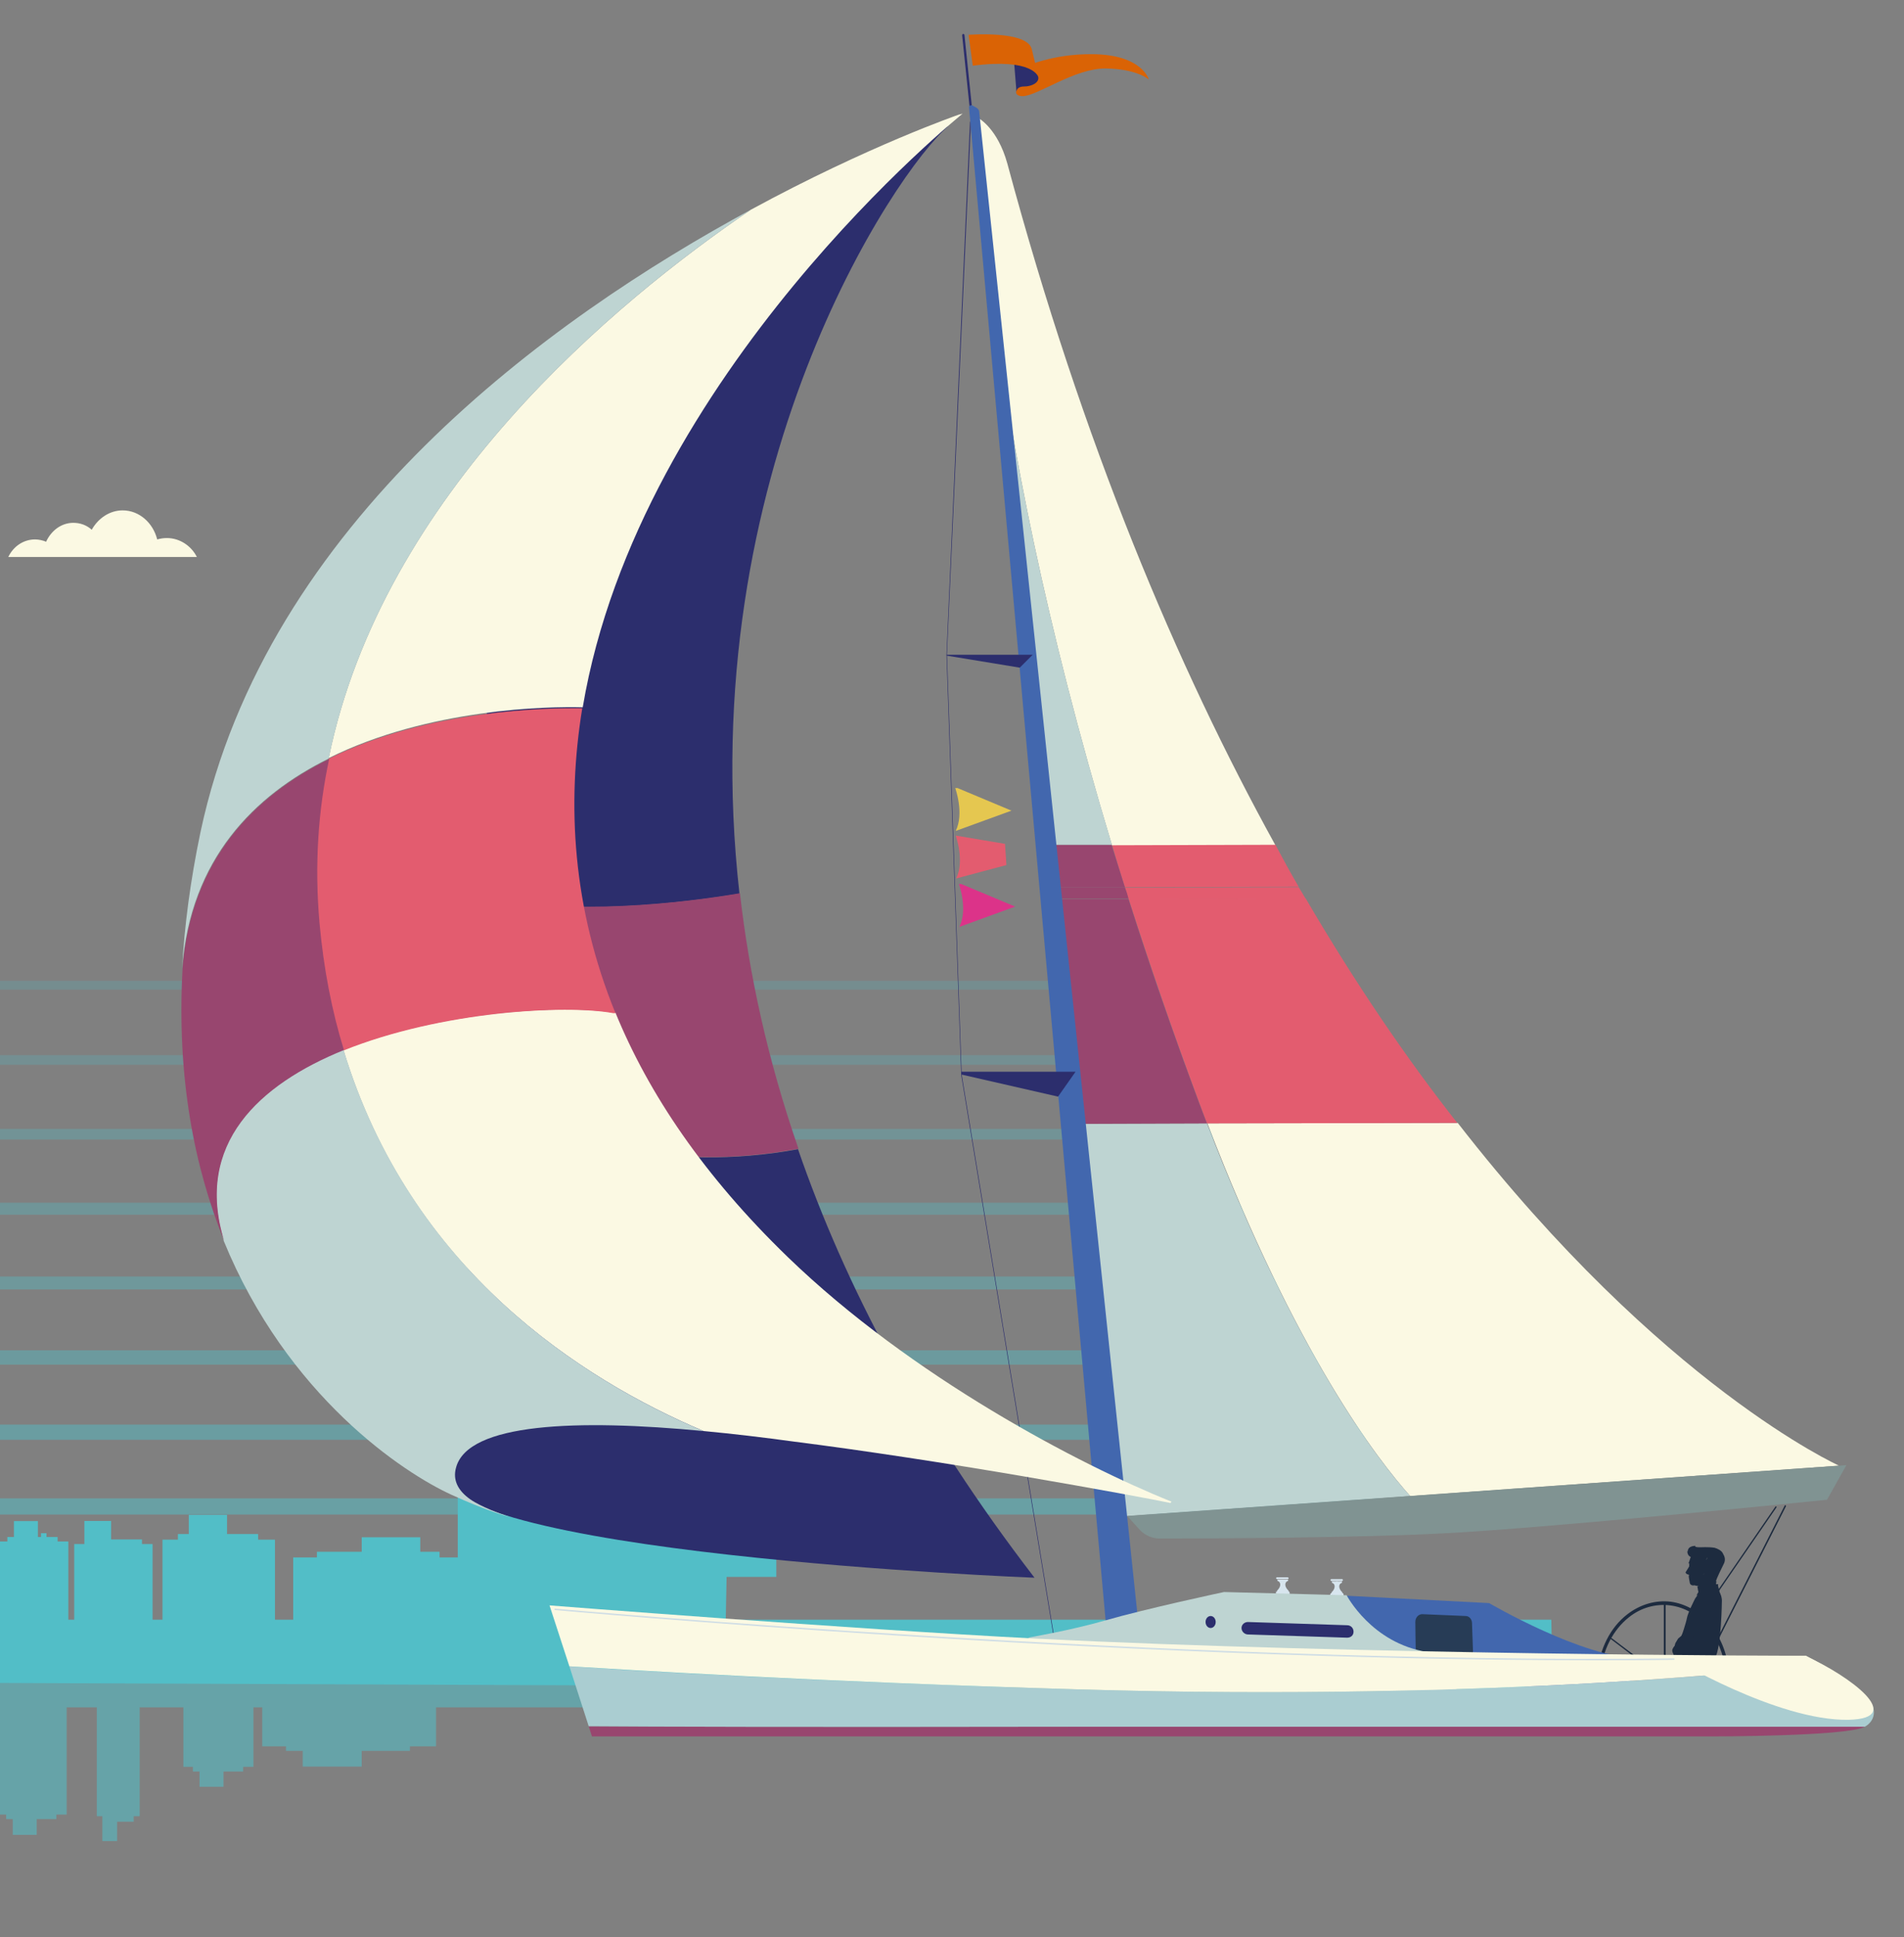 <svg width="413" height="420" viewBox="0 0 413 420" fill="none" xmlns="http://www.w3.org/2000/svg">
<rect x="0" y="0" width="413" height="420" fill="#808080" stroke="none"/>
<g clip-path="url(#clip0_112_2018)">
<mask id="mask0_112_2018" style="mask-type:luminance" maskUnits="userSpaceOnUse" x="-137" y="194" width="457" height="148">
<path d="M-117 194.948C-77 206.448 258 196.648 258 196.648L319.6 339.448L-137 341.948L-117 194.948Z" fill="white"/>
</mask>
<g mask="url(#mask0_112_2018)">
<g opacity="0.51">
<path d="M380.1 328.349H-100V324.849H308.8C310.8 324.849 312.3 326.449 312.3 328.349H380.1Z" fill="#52BEC7"/>
<g opacity="0.917">
<path d="M-100 308.849H319C320.7 308.849 322 310.249 322 311.949L380 312.149H-100V308.849Z" fill="#52BEC7"/>
</g>
<g opacity="0.834">
<path d="M-100 292.749H329.2C330.6 292.749 331.7 293.949 331.7 295.349L380 295.849H-100V292.749Z" fill="#52BEC7"/>
</g>
<g opacity="0.751">
<path d="M-100 276.749H339.3C340.4 276.749 341.3 277.749 341.3 278.849L379.9 279.549H-100V276.749Z" fill="#52BEC7"/>
</g>
<g opacity="0.669">
<path d="M-100 260.749H349.5C350.3 260.749 351 261.549 351 262.349L380 263.349H-100V260.749Z" fill="#52BEC7"/>
</g>
<g opacity="0.586">
<path d="M-100 244.749H359.7C360.3 244.749 360.7 245.249 360.7 245.849L380 247.049H-100V244.749Z" fill="#52BEC7"/>
</g>
<g opacity="0.503">
<path d="M-100 228.749H369.9C370.2 228.749 370.4 229.049 370.4 229.349L380.1 230.849H-100V228.749Z" fill="#52BEC7"/>
</g>
<g opacity="0.42">
<path d="M380 212.648H-100V214.548H380V212.648Z" fill="#52BEC7"/>
</g>
</g>
</g>
<g opacity="0.56">
<path d="M10.405 388.929L11.605 388.929L11.605 387.429L10.405 387.429L10.405 388.929Z" fill="#52BEC7"/>
<path d="M30.3 369.448H21V393.748H30.3V369.448Z" fill="#52BEC7"/>
<path d="M29 392.548H22.4V394.948H29V392.548Z" fill="#52BEC7"/>
<path d="M25.4 393.448H22.2V399.148H25.4V393.448Z" fill="#52BEC7"/>
<path d="M-0.74 393.399L14.46 393.399L14.46 369.799L-0.74 369.799L-0.74 393.399Z" fill="#52BEC7"/>
<path d="M1.335 394.379L12.235 394.379L12.235 392.379L1.335 392.379L1.335 394.379Z" fill="#52BEC7"/>
<path d="M2.763 397.793L7.963 397.793L7.963 392.893L2.763 392.893L2.763 397.793Z" fill="#52BEC7"/>
<path d="M39.773 383.052L54.973 383.052L54.973 363.752L39.773 363.752L39.773 383.052Z" fill="#52BEC7"/>
<path d="M41.848 384.063L52.748 384.063L52.748 382.063L41.848 382.063L41.848 384.063Z" fill="#52BEC7"/>
<path d="M43.275 387.376L48.475 387.376L48.475 382.476L43.275 382.476L43.275 387.376Z" fill="#52BEC7"/>
<path d="M56.882 378.602L94.582 378.602L94.582 355.002L56.882 355.002L56.882 378.602Z" fill="#52BEC7"/>
<path d="M62.025 379.582L88.925 379.582L88.925 377.582L62.025 377.582L62.025 379.582Z" fill="#52BEC7"/>
<path d="M65.664 382.996L78.464 382.996L78.464 378.096L65.664 378.096L65.664 382.996Z" fill="#52BEC7"/>
<path d="M329.2 370.149H-99.3L-99.4 363.249L329.2 363.749V370.149Z" fill="#52BEC7"/>
</g>
<path d="M336.8 366.248L-99.5 364.448V351.148H336.5L336.8 366.248Z" fill="#52BEC7"/>
<path d="M8.892 333.896L10.092 333.896L10.092 332.396L8.892 332.396L8.892 333.896Z" fill="#52BEC7"/>
<path d="M33.1 334.748H16.1V360.648H33.1V334.748Z" fill="#52BEC7"/>
<path d="M30.8 333.748H18.7V335.948H30.8V333.748Z" fill="#52BEC7"/>
<path d="M24.1 329.748H18.3V335.048H24.1V329.748Z" fill="#52BEC7"/>
<path d="M-0.38 357.989L14.82 357.989L14.82 334.189L-0.38 334.189L-0.38 357.989Z" fill="#52BEC7"/>
<path d="M1.595 335.218L12.495 335.218L12.495 333.218L1.595 333.218L1.595 335.218Z" fill="#52BEC7"/>
<path d="M3.022 334.673L8.222 334.673L8.222 329.773L3.022 329.773L3.022 334.673Z" fill="#52BEC7"/>
<path d="M35.248 358.197L59.648 358.197L59.648 333.797L35.248 333.797L35.248 358.197Z" fill="#52BEC7"/>
<path d="M38.588 335.077L55.988 335.077L55.988 332.577L38.588 332.577L38.588 335.077Z" fill="#52BEC7"/>
<path d="M40.949 334.431L49.249 334.431L49.249 328.431L40.949 328.431L40.949 334.431Z" fill="#52BEC7"/>
<path d="M63.6 359.248L100.2 362.048L101 337.648H63.6V359.248Z" fill="#52BEC7"/>
<path d="M99.3 355.548L157.3 357.748L158.1 316.248L99.3 316.948V355.548Z" fill="#52BEC7"/>
<path d="M68.746 339.023L95.346 339.023L95.346 336.423L68.746 336.423L68.746 339.023Z" fill="#52BEC7"/>
<path d="M78.461 339.479L91.161 339.479L91.161 333.279L78.461 333.279L78.461 339.479Z" fill="#52BEC7"/>
<path d="M151.79 341.87L168.39 341.87L168.39 317.17L151.79 317.17L151.79 341.87Z" fill="#52BEC7"/>
<path d="M107.807 337.748L119.607 337.748L119.607 313.048L107.807 313.048L107.807 337.748Z" fill="#52BEC7"/>
<path d="M1.1 348.948H-3.4V361.048H1.1V348.948Z" fill="#52BEC7"/>
<path d="M36.2 116.648C35.5 116.648 34.8 116.748 34.1 116.948C33.2 113.348 30.2 110.648 26.6 110.648C23.8 110.648 21.3 112.348 19.9 114.848C18.8 113.848 17.4 113.348 15.9 113.348C13.3 113.348 11.1 115.048 10 117.448C9.3 117.148 8.4 116.948 7.6 116.948C5.1 116.948 2.9 118.448 1.8 120.748H9.3H13.3H18.9H22.4H29.4H34.2H42.7C41.5 118.348 39 116.648 36.2 116.648Z" fill="#FBF9E3"/>
<path d="M346.9 362.948C346.7 362.948 346.5 362.748 346.5 362.548C347 357.448 349.3 352.848 352.9 350.048C355.7 347.848 359.1 346.848 362.4 347.248C369 348.148 374.2 354.248 375 362.248C375 362.448 374.9 362.648 374.7 362.648C374.5 362.648 374.3 362.548 374.3 362.348C373.5 354.748 368.6 348.848 362.3 348.048C359.1 347.648 355.9 348.548 353.3 350.648C349.9 353.348 347.6 357.748 347.2 362.648C347.2 362.848 347.1 362.948 346.9 362.948Z" fill="#1D2B3F"/>
<path d="M361.2 361.748C361.1 361.748 361.1 361.748 361.1 361.648V361.548L385.1 326.648C385.1 326.548 385.2 326.548 385.3 326.648C385.4 326.648 385.4 326.748 385.3 326.848L361.5 361.448L369.5 361.148L387.1 326.448C387.1 326.348 387.2 326.348 387.3 326.348C387.4 326.348 387.4 326.448 387.4 326.548L369.7 361.448L369.6 361.548L361.2 361.748Z" fill="#1D2B3F"/>
<path d="M355.4 359.448C343.5 359.548 323 347.548 323 347.548L292 345.948L293.3 359.348L352.4 369.248L355.4 359.448Z" fill="#4267AE"/>
<path d="M368.9 344.848L367.7 346.548C367.7 346.548 366.1 349.648 365.9 350.848C365.7 351.948 364.7 354.848 364.7 354.848L364.6 360.048L361.3 363.448L364.6 363.548C364.6 363.548 370.5 361.648 372 359.448C373.4 357.248 373.5 346.948 373.5 346.948C373.5 346.948 373.5 345.848 372.8 344.948C372.1 344.048 370.3 343.948 368.9 344.848Z" fill="#1D2B3F"/>
<path d="M372.3 342.848C372.3 342.848 372.1 343.848 372.4 344.748L369 345.648C369 345.648 369.5 343.748 367.6 343.748L370.2 340.448L371 341.048L372.3 342.848Z" fill="#1D2B3F"/>
<path d="M366.8 337.348L366.4 338.548L366.3 338.748C366.3 338.848 366.3 338.948 366.4 339.048L366.5 339.148C366.6 339.248 366.6 339.348 366.5 339.448L365.7 340.748C365.6 340.848 365.6 340.948 365.7 341.048C365.7 341.148 365.8 341.148 365.9 341.248L366.4 341.448L366.5 341.848L369 342.948L369.6 341.048C369.6 341.048 369.5 340.648 369.5 340.148C369.5 340.048 369.5 339.948 369.5 339.848C369.5 339.148 370.7 337.048 370.1 336.948C370 336.948 366.8 337.348 366.8 337.348Z" fill="#1D2B3F"/>
<path d="M369.7 340.748C369.5 341.348 369.5 341.148 369.5 341.548C369.4 342.448 369.3 343.348 368.7 343.448L367.7 343.648C367.7 343.648 366.6 344.048 366.5 342.948C366.5 342.948 366.3 342.048 366.3 341.548C366.3 341.548 366.7 341.548 366.9 341.548C367.2 341.648 367.4 341.848 367.5 342.048C367.6 342.248 368.6 342.248 368.8 341.848C369 341.448 369.3 340.648 369.3 340.648L369.7 340.748Z" fill="#1D2B3F"/>
<path d="M366.7 339.248C366.7 339.148 366.7 339.148 366.7 339.248C366.7 339.148 366.6 339.148 366.6 339.148H366.5H366.4V339.248L366.5 340.548C366.5 340.648 366.6 340.648 366.6 340.648L366.7 339.248Z" fill="#1D2B3F"/>
<path d="M374 338.848C374.2 338.348 374.2 337.848 374 337.348L373.7 336.748C373.4 336.148 372.6 335.748 371.9 335.548C370.6 335.348 368.9 335.448 368.7 335.448C368 335.448 367.5 335.348 367.8 335.148C367.8 335.148 366.1 335.048 366.1 336.348L366 336.248C366 337.048 366.4 337.648 367.3 337.648L368.5 337.548C368.8 337.448 369.2 337.648 369.3 337.648H369.4H370.1C370.2 337.648 370.3 337.748 370.3 337.848C370.3 337.948 370.2 338.048 370.1 338.048H369.7C369.6 338.048 369.6 338.148 369.5 338.148C369.5 338.448 369.2 338.848 369.2 339.048L369.1 340.848L370.7 341.648L371.4 342.848L372.1 343.148C372.4 341.948 373.5 339.948 374 338.848Z" fill="#1D2B3F"/>
<path d="M370.3 337.848C370.3 337.748 370.2 337.648 370.1 337.648H369.3C369.5 337.748 369.5 337.848 369.5 337.948H370C370.3 338.048 370.3 337.948 370.3 337.848Z" fill="#1D2B3F"/>
<path d="M370.2 339.448H366.4V339.848H368.3C368.4 339.848 368.5 339.848 368.6 339.748C368.6 339.748 368.8 339.748 368.9 339.748H370.6" fill="#1D2B3F"/>
<path d="M370.1 339.448H370.9C370.9 339.448 371.7 339.448 371.8 340.748C371.8 340.748 371.8 340.748 371.8 340.848C371.8 340.948 371.8 340.848 371.7 340.848H371.6C371.5 340.848 371.5 340.848 371.5 340.748L371.4 340.248L370.2 339.648L370.1 339.448Z" fill="#1D2B3F"/>
<path d="M370.8 341.648C370.6 341.948 370.2 342.248 369.8 342.048C369.5 341.948 369.6 341.048 369.7 340.648L370 339.948C370.2 339.548 370.6 339.448 371 339.648C371.4 339.848 371.6 340.248 371.4 340.648L370.8 341.648Z" fill="#1D2B3F"/>
<path d="M368.4 345.148C368.4 345.148 368.2 344.148 368.2 343.948L372.6 343.448C372.6 343.648 373.4 346.648 373.4 346.648C373.4 346.648 373.1 346.148 373 346.148L368 345.848L368.4 345.148Z" fill="#1D2B3F"/>
<path d="M372.6 343.648L368.3 344.148C368.2 344.148 368.2 344.148 368.2 344.048C368.2 343.948 368.2 343.948 368.3 343.948L372.6 343.448C372.7 343.448 372.7 343.448 372.7 343.548C372.7 343.548 372.7 343.548 372.6 343.648Z" fill="#1D2B3F"/>
<path d="M368.6 344.948C368.5 344.948 368.5 344.948 368.6 344.948L368.4 344.248C368.4 344.248 368.4 344.148 368.5 344.148C368.5 344.148 368.6 344.148 368.6 344.248V344.948Z" fill="#1D2B3F"/>
<path d="M368.8 344.948L368.6 344.248C368.6 344.248 368.6 344.148 368.7 344.148C368.7 344.148 368.8 344.148 368.8 344.248V344.948Z" fill="#1D2B3F"/>
<path d="M369.1 344.848C369 344.848 369 344.848 369.1 344.848L368.9 344.148C368.9 344.148 368.9 344.048 369 344.048C369 344.048 369.1 344.048 369.1 344.148V344.848Z" fill="#1D2B3F"/>
<path d="M369.3 344.848L369.1 344.148C369.1 344.148 369.1 344.048 369.2 344.048C369.2 344.048 369.3 344.048 369.3 344.148V344.848C369.4 344.848 369.4 344.848 369.3 344.848Z" fill="#1D2B3F"/>
<path d="M369.6 344.848C369.5 344.848 369.5 344.848 369.6 344.848L369.4 344.148C369.4 344.148 369.4 344.048 369.5 344.048C369.5 344.048 369.6 344.048 369.6 344.148V344.848Z" fill="#1D2B3F"/>
<path d="M369.8 344.848L369.6 344.148C369.6 344.148 369.6 344.048 369.7 344.048C369.7 344.048 369.8 344.048 369.8 344.148V344.848C369.9 344.748 369.9 344.748 369.8 344.848Z" fill="#1D2B3F"/>
<path d="M370.1 344.748C370 344.748 370 344.748 370.1 344.748L369.9 344.048C369.9 344.048 369.9 343.948 370 343.948C370 343.948 370.1 343.948 370.1 344.048V344.748Z" fill="#1D2B3F"/>
<path d="M370.3 344.748L370.1 344.048C370.1 344.048 370.1 343.948 370.2 343.948C370.2 343.948 370.3 343.948 370.3 344.048V344.748C370.4 344.748 370.4 344.748 370.3 344.748Z" fill="#1D2B3F"/>
<path d="M370.6 344.748C370.5 344.648 370.5 344.748 370.6 344.748L370.4 344.048C370.4 344.048 370.4 343.948 370.5 343.948C370.5 343.948 370.6 343.948 370.6 344.048V344.748Z" fill="#1D2B3F"/>
<path d="M370.6 349.248L373.1 347.848V347.948L370.6 349.248Z" fill="#1D2B3F"/>
<path d="M370.4 349.748L373.1 348.248V348.348L370.4 349.748Z" fill="#1D2B3F"/>
<path d="M370.2 350.248L373 348.648V348.748L370.2 350.248Z" fill="#1D2B3F"/>
<path d="M363.7 356.248L364.6 355.948C364.6 355.848 366.2 352.048 368.3 348.448C369.2 346.748 370.7 345.348 371.7 345.648C372.5 345.848 373 346.748 373.1 347.948L370.6 349.348V349.448L373 348.048C373 348.148 373 348.248 373 348.248L370.3 349.748V349.848L372.9 348.348C372.9 348.448 372.9 348.548 372.9 348.548L370.1 350.148V350.248L372.9 348.648C372.9 349.048 372.8 349.548 372.6 349.948L367.5 353.048H367.9C368.2 353.048 369.2 353.248 369.3 353.648C369.3 353.748 369.3 353.948 369.2 354.048C368.9 354.548 367.8 354.848 367.4 354.948L366.7 355.048L369.2 355.648C367.7 357.648 366.4 359.248 366.4 359.248C366.4 359.248 366.1 359.548 365.6 359.848C365.1 360.148 364.4 360.348 363.9 360.048C363.7 359.948 363.1 358.748 362.9 358.448C362.6 357.748 362.6 357.548 363.7 356.248Z" fill="#1D2B3F"/>
<path d="M369.6 354.348C369.7 354.148 369.8 353.948 369.7 353.748C369.6 353.248 368.9 353.048 368.5 352.948L372.6 350.448C372.6 350.548 372.5 350.748 372.4 350.848C371.7 352.348 370.6 354.048 369.6 355.448L368.2 355.148C368.7 355.048 369.3 354.748 369.6 354.348Z" fill="#1D2B3F"/>
<path d="M367.5 355.048C367.9 354.948 369 354.648 369.3 354.148C369.4 354.048 369.4 353.948 369.4 353.748C369.3 353.348 368.4 353.148 368 353.148H367.6L372.7 350.048C372.7 350.148 372.6 350.348 372.5 350.448L368.4 352.948C368.8 353.048 369.5 353.248 369.6 353.748C369.7 353.948 369.6 354.148 369.5 354.348C369.2 354.748 368.6 355.048 368.1 355.248L369.5 355.548C369.4 355.648 369.4 355.748 369.3 355.848L366.8 355.248L367.5 355.048Z" fill="#1D2B3F"/>
<path d="M368 357.048C368.2 357.148 368.3 357.248 368.3 357.548C368.3 357.548 368.3 357.748 368 357.748H367.7C367.5 357.748 367.2 357.848 367.1 358.048L366.4 358.748C366.2 358.948 365.9 359.048 365.6 358.948L364.9 358.848C365.2 358.848 365.5 358.948 365.8 358.548C365.8 358.548 365.8 358.448 365.9 358.448L366.3 357.948C366.4 357.848 366.6 357.548 366.8 357.548H366.9C367 357.548 367.2 357.448 367.2 357.348C367.3 357.148 367.2 356.948 367 356.848L366.4 356.448L368 357.048Z" fill="#1D2B3F"/>
<path d="M366.9 356.848C367.1 356.948 367.2 357.148 367.1 357.348C367 357.448 366.9 357.548 366.8 357.548H366.7C366.5 357.548 366.3 357.848 366.2 357.948L365.8 358.448C365.8 358.448 365.8 358.548 365.7 358.548C365.4 358.948 365.1 358.848 364.8 358.848H364.6C364.4 358.848 364.3 358.748 364.1 358.648L363.3 357.848C363.2 357.748 363.2 357.648 363.2 357.448L363.3 356.648C363.3 356.548 363.4 356.348 363.4 356.248L364 355.248L364.7 354.648L365.1 353.948C365.2 354.048 365.6 354.248 365.4 354.748C365.3 354.948 365.1 355.148 365.1 355.248C365 355.448 365 355.448 365 355.648C365 355.848 365.1 356.048 365.3 356.148L366.3 356.748L366.9 356.848Z" fill="#1D2B3F"/>
<path d="M277 345.248V344.848C277 344.848 277.7 344.248 277.7 343.548C277.7 342.848 277.1 342.748 277.1 342.748V342.448H278.3V345.448L277 345.248Z" fill="#D7E5EE"/>
<path d="M279.5 345.248V344.848C279.5 344.848 278.8 344.248 278.8 343.548C278.8 342.848 279.4 342.748 279.4 342.748V342.448H278.2V345.448L279.5 345.248Z" fill="#D7E5EE"/>
<path d="M279.8 345.948H276.7L276.8 345.048H279.7L279.8 345.948Z" fill="#D7E5EE"/>
<path d="M279.3 342.348H277C276.9 342.348 276.8 342.248 276.8 342.148C276.8 342.048 276.9 341.948 277 341.948H279.3C279.4 341.948 279.5 342.048 279.5 342.148C279.5 342.248 279.5 342.348 279.3 342.348Z" fill="#D7E5EE"/>
<path d="M288.8 345.648V345.248C288.8 345.248 289.5 344.648 289.5 343.948C289.5 343.248 288.9 343.148 288.9 343.148V342.848H290.1V345.848L288.8 345.648Z" fill="#D7E5EE"/>
<path d="M291.2 345.648V345.248C291.2 345.248 290.5 344.648 290.5 343.948C290.5 343.248 291.1 343.148 291.1 343.148V342.848H289.9V345.848L291.2 345.648Z" fill="#D7E5EE"/>
<path d="M291.5 346.248L288.4 346.348L288.6 345.448H291.4L291.5 346.248Z" fill="#D7E5EE"/>
<path d="M291.1 342.748H288.8C288.7 342.748 288.6 342.648 288.6 342.548C288.6 342.448 288.7 342.348 288.8 342.348H291.1C291.2 342.348 291.3 342.448 291.3 342.548C291.3 342.648 291.2 342.748 291.1 342.748Z" fill="#D7E5EE"/>
<path d="M210.9 26.148C210.8 26.148 210.7 26.048 210.6 25.948L208.7 7.648C208.7 7.548 208.8 7.348 208.9 7.348C209 7.348 209.2 7.448 209.2 7.548L211.1 25.848C211.2 26.048 211.1 26.148 210.9 26.148Z" fill="#2C2E6D"/>
<path d="M229.8 361.948C229.7 361.948 229.7 361.948 229.7 361.848L208.5 233.048L205.3 141.948L210.4 26.448C210.4 26.348 210.5 26.248 210.5 26.348C210.6 26.348 210.6 26.448 210.6 26.448L205.4 141.848L208.6 232.948L229.8 361.748C229.9 361.848 229.9 361.848 229.8 361.948Z" fill="#2C2E6D"/>
<path d="M361.1 363.748C361 363.748 360.9 363.648 360.9 363.548V347.948C360.9 347.848 361 347.748 361.1 347.748C361.2 347.748 361.3 347.848 361.3 347.948V363.548C361.2 363.648 361.2 363.748 361.1 363.748Z" fill="#1D2B3F"/>
<path d="M360.6 363.848C360.5 363.848 360.5 363.848 360.6 363.848L349.4 355.348C349.3 355.348 349.3 355.248 349.4 355.148C349.5 355.048 349.5 355.048 349.6 355.148L360.7 363.548C360.8 363.548 360.8 363.648 360.7 363.748L360.6 363.848Z" fill="#1D2B3F"/>
<path d="M307.1 358.548C307.1 357.548 307 353.848 307 351.648C307 350.648 307.7 349.948 308.5 349.948L317.9 350.348C318.7 350.348 319.3 351.048 319.3 351.948L319.6 360.748" fill="#273C56"/>
<path d="M398.9 317.748L305.9 324.348C298.9 316.548 281.1 293.648 261.9 243.548L316.2 243.448C360.6 300.548 398.9 317.748 398.9 317.748Z" fill="#FBF9E3"/>
<path d="M316.1 243.448L261.8 243.548C261.2 241.948 260.6 240.348 260 238.748C254.3 223.448 249.3 208.848 244.8 194.848L283.2 194.748C294.2 213.548 305.3 229.748 316.1 243.448Z" fill="#E35C6F"/>
<path d="M305.9 324.348L242.2 328.848L233.5 243.648L261.8 243.548C281.1 293.648 298.9 316.648 305.9 324.348Z" fill="#BED4D2"/>
<path d="M283.2 194.848L244.8 194.948C244.5 194.048 244.3 193.248 244 192.448L281.7 192.348C282.2 193.148 282.7 193.948 283.2 194.848Z" fill="#E35C6F"/>
<path d="M281.7 192.248L244 192.348C243 189.248 242.1 186.248 241.2 183.148L276.6 183.048C278.3 186.248 280 189.348 281.7 192.248Z" fill="#E35C6F"/>
<path d="M276.6 183.148L241.2 183.248C226.6 134.948 219.3 95.948 215.7 68.148L213 41.648C212.6 36.048 212.4 31.548 212.3 27.948V27.748V25.648C212.3 25.648 216.4 27.848 218.5 35.448C234.9 96.348 255.4 144.748 276.6 183.148Z" fill="#FBF9E3"/>
<path d="M261.8 243.548L233.5 243.648L230 209.548L229.1 194.948H244.8C249.2 208.848 254.3 223.548 260 238.848C260.6 240.448 261.2 242.048 261.8 243.548Z" fill="#98466F"/>
<path d="M244.8 194.848H229.1L229 192.348H244C244.3 193.148 244.6 194.048 244.8 194.848Z" fill="#98466F"/>
<path d="M244 192.348H229L229.1 194.848H228.5L227.3 183.148H241.1C242.1 186.248 243 189.248 244 192.348Z" fill="#98466F"/>
<path d="M241.2 183.148H227.4L215.7 68.048C219.3 95.948 226.6 134.948 241.2 183.148Z" fill="#BED4D2"/>
<path d="M230 209.548L228.6 194.948H229.2L230 209.548Z" fill="#CFDDE5"/>
<path d="M213 41.648L212.4 35.348L212.3 27.948C212.4 31.448 212.6 36.048 213 41.648Z" fill="#BED4D2"/>
<path d="M210.2 23.348L240.2 355.548L247.1 353.548L212.4 24.248C212.4 23.848 212.1 23.548 211.8 23.348L210.9 22.848C210.5 22.748 210.1 22.948 210.2 23.348Z" fill="#4267AE"/>
<path d="M316.2 366.548L252.7 366.148L223 355.048C223 355.048 232.3 353.448 239.6 351.348C248.6 348.748 265.5 345.148 265.5 345.148L292.1 345.848C292.1 345.848 297.5 356.248 309.6 358.148L316.2 366.548Z" fill="#BED4D2"/>
<path d="M371.7 376.449H128.4L127.7 374.249C141.1 374.349 173.5 374.449 231.2 374.349C319.9 374.249 399.9 374.349 404.5 374.349C404.4 374.349 404.4 374.449 404.3 374.449C399.9 376.449 371.7 376.449 371.7 376.449Z" fill="#98466F"/>
<path d="M127.7 374.249L123.5 361.249C136.4 362.149 176.4 364.549 233.6 366.249C326.6 369.049 389.4 361.349 389.4 361.349L405.3 368.449C405.8 369.049 406.1 369.649 406.3 370.149C407 372.549 405.3 373.949 404.5 374.349C400 374.349 320 374.349 231.2 374.349C173.5 374.449 141.1 374.349 127.7 374.249Z" fill="#AACDD1"/>
<path d="M389.4 361.348C389.4 361.348 326.7 369.048 233.6 366.248C176.4 364.548 136.4 362.048 123.5 361.248L119.2 348.048C119.2 348.048 184.1 353.148 224.7 355.248C293.8 358.748 392.4 359.048 391.7 358.948C391.7 358.948 401.9 364.148 405.3 368.348L389.4 361.348Z" fill="#FBF9E3"/>
<path d="M244.5 328.648L400.5 317.648L396.3 325.148C396.3 325.148 335.2 331.348 312.7 332.448C293.5 333.448 260.7 333.548 251.5 333.548C249.9 333.548 248.4 332.848 247.3 331.748L244.5 328.648Z" fill="#809392"/>
<path d="M205.3 141.948H224L221.2 144.748L205.4 142.148L205.3 141.948Z" fill="#2C2E6D"/>
<path d="M208.5 232.348H233.3L229.5 237.748L208.5 232.948V232.348Z" fill="#2C2E6D"/>
<path d="M187.7 34.548L205.7 27.348C194.2 37.148 150.1 102.548 160.4 193.748C148.2 195.748 123.8 198.748 103.8 194.548L105.7 152.648L116.6 116.348L130.6 89.848L141.9 74.448L168.8 51.448L186.8 35.448L187.7 34.548Z" fill="#2C2E6D"/>
<path d="M173.1 249.148C183.3 278.648 199.6 309.848 224.4 342.048C224.4 342.048 90.6 336.848 95.6 317.848C98.1 308.748 98.9 262.948 111.9 242.448C121.3 246.548 144.5 254.448 173.1 249.148Z" fill="#2C2E6D"/>
<path d="M160.5 193.648C162.5 211.248 166.5 229.748 173.2 249.048C144.6 254.448 121.4 246.448 112.1 242.348C114 239.248 116.3 236.748 118.8 235.048L103.8 198.448L104 194.348C123.9 198.648 148.2 195.748 160.5 193.648Z" fill="#98466F"/>
<path d="M103.7 198.548L118.7 235.148C116.2 236.848 113.9 239.348 112 242.448C109.2 241.248 107.6 240.348 107.6 240.348L94.7 191.848C97.6 192.948 100.7 193.748 103.9 194.348L103.7 198.548Z" fill="#52BEC7"/>
<path d="M391.7 359.048C401.1 363.248 413.7 372.548 401 372.848C385.5 373.148 362.6 359.348 362.6 359.348L391.7 359.048Z" fill="#FBF9E3"/>
<path d="M293.6 353.748C293.6 354.548 293 355.048 292.2 355.048L270.7 354.348C270 354.348 269.3 353.748 269.3 352.948C269.3 352.248 269.9 351.648 270.7 351.648L292.2 352.348C293 352.348 293.6 352.948 293.6 353.748Z" fill="#2C2E6D"/>
<path d="M254.1 325.548L253.9 325.848C250.6 325.148 237.7 322.748 221.9 320.048C206.1 317.348 187.3 314.448 172.3 312.548C165.7 311.648 159.1 310.848 152.6 310.248C126.2 299.048 88.9 275.348 74.5 227.648C95.5 219.148 122.6 217.748 133 219.548C133.2 219.548 133.3 219.548 133.5 219.548C140.7 237.148 152.7 254.948 170.9 272.548C197.7 298.448 234.1 317.548 254.1 325.548Z" fill="#FBF9E3"/>
<path d="M208 24.848L208.8 24.648C208.8 24.648 138.6 80.948 126.4 153.348C119 153.148 93 153.548 71.3 164.348C83 107.048 133.6 65.348 162.9 45.448C188.5 31.548 208 24.848 208 24.848Z" fill="#FBF9E3"/>
<path d="M43.5 180.348C57.8 113.248 119.3 69.048 162.9 45.448C133.6 65.348 83 107.048 71.3 164.448C55.1 172.448 41.3 186.248 39.5 209.948C40 200.748 41.3 190.848 43.5 180.348Z" fill="#BED4D2"/>
<path d="M133.5 219.648C133.4 219.648 133.2 219.648 133 219.648C122.6 217.748 95.6 219.248 74.5 227.748C72 219.348 70.1 210.148 69.2 200.148C68.1 187.648 68.9 175.848 71.2 164.548C92.9 153.748 119 153.448 126.3 153.548C122.9 174.448 124.2 196.848 133.5 219.648Z" fill="#E35C6F"/>
<path d="M152.6 310.248C125.3 307.648 101.4 308.448 98.9 318.248C98.2 320.848 99.3 323.148 102 325.048C102 325.048 104.4 326.848 110.5 328.848C110 328.748 105.8 327.648 97.9 324.048C87.6 319.348 62.3 302.748 48.5 268.948C48.5 268.948 48.5 268.948 48.5 268.848C42.2 247.948 56 235.048 74.5 227.548C89 275.348 126.2 299.048 152.6 310.248Z" fill="#BED4D2"/>
<path d="M69.3 200.048C70.2 210.048 72 219.248 74.6 227.648C56.1 235.148 42.2 248.048 48.6 268.948C42.2 253.148 38.3 233.748 39.6 210.048C41.4 186.348 55.2 172.548 71.4 164.548C69 175.748 68.2 187.548 69.3 200.048Z" fill="#98466F"/>
<path d="M220.4 20.048C220.4 20.048 220.4 20.848 221.8 20.848C225 20.848 233.1 14.748 239.9 14.848C246.7 14.948 249.2 17.248 249.2 17.248C249.2 17.248 247.8 11.848 237 11.748C228.1 11.648 222.2 14.548 222.2 14.548L220.9 18.848L220.5 19.248L220.4 20.048Z" fill="#DA6305"/>
<path d="M220 13.848L220.5 20.148C220.5 20.148 220.2 18.748 222.2 18.748C223.7 18.748 225.5 17.948 225.2 16.648C224.7 14.448 220 13.848 220 13.848Z" fill="#2C2E6D"/>
<path d="M210.1 7.548C210.1 7.548 222.8 6.548 223.8 10.648C225 15.548 225.2 16.648 225.2 16.648C225.2 16.648 224.1 12.548 211 14.248L210.1 7.548Z" fill="#DA6305"/>
<path d="M207.2 170.848C207.2 170.848 209.2 176.348 207.3 180.148L219.4 175.748L207.7 170.848" fill="#E5C750"/>
<path d="M208 191.648C208 191.648 210 197.148 208.1 200.948L220.2 196.548L208.5 191.648" fill="#DC3389"/>
<path d="M207.3 181.148C207.3 181.148 209.3 186.648 207.4 190.448L218.3 187.548L218 182.948" fill="#E35C6F"/>
<path d="M345.5 359.948C239.9 359.948 121.5 349.148 120.3 349.048V348.748C121.6 348.848 253.6 360.848 363.2 359.548V359.848C357.3 359.948 351.4 359.948 345.5 359.948Z" fill="#CFDDE5"/>
<path d="M262.6 352.948C263.208 352.948 263.7 352.366 263.7 351.648C263.7 350.93 263.208 350.348 262.6 350.348C261.992 350.348 261.5 350.93 261.5 351.648C261.5 352.366 261.992 352.948 262.6 352.948Z" fill="#2C2E6D"/>
</g>
<defs>
<clipPath id="clip0_112_2018">
<rect width="520" height="419" fill="white" transform="translate(-107 0.448)"/>
</clipPath>
</defs>
</svg>

